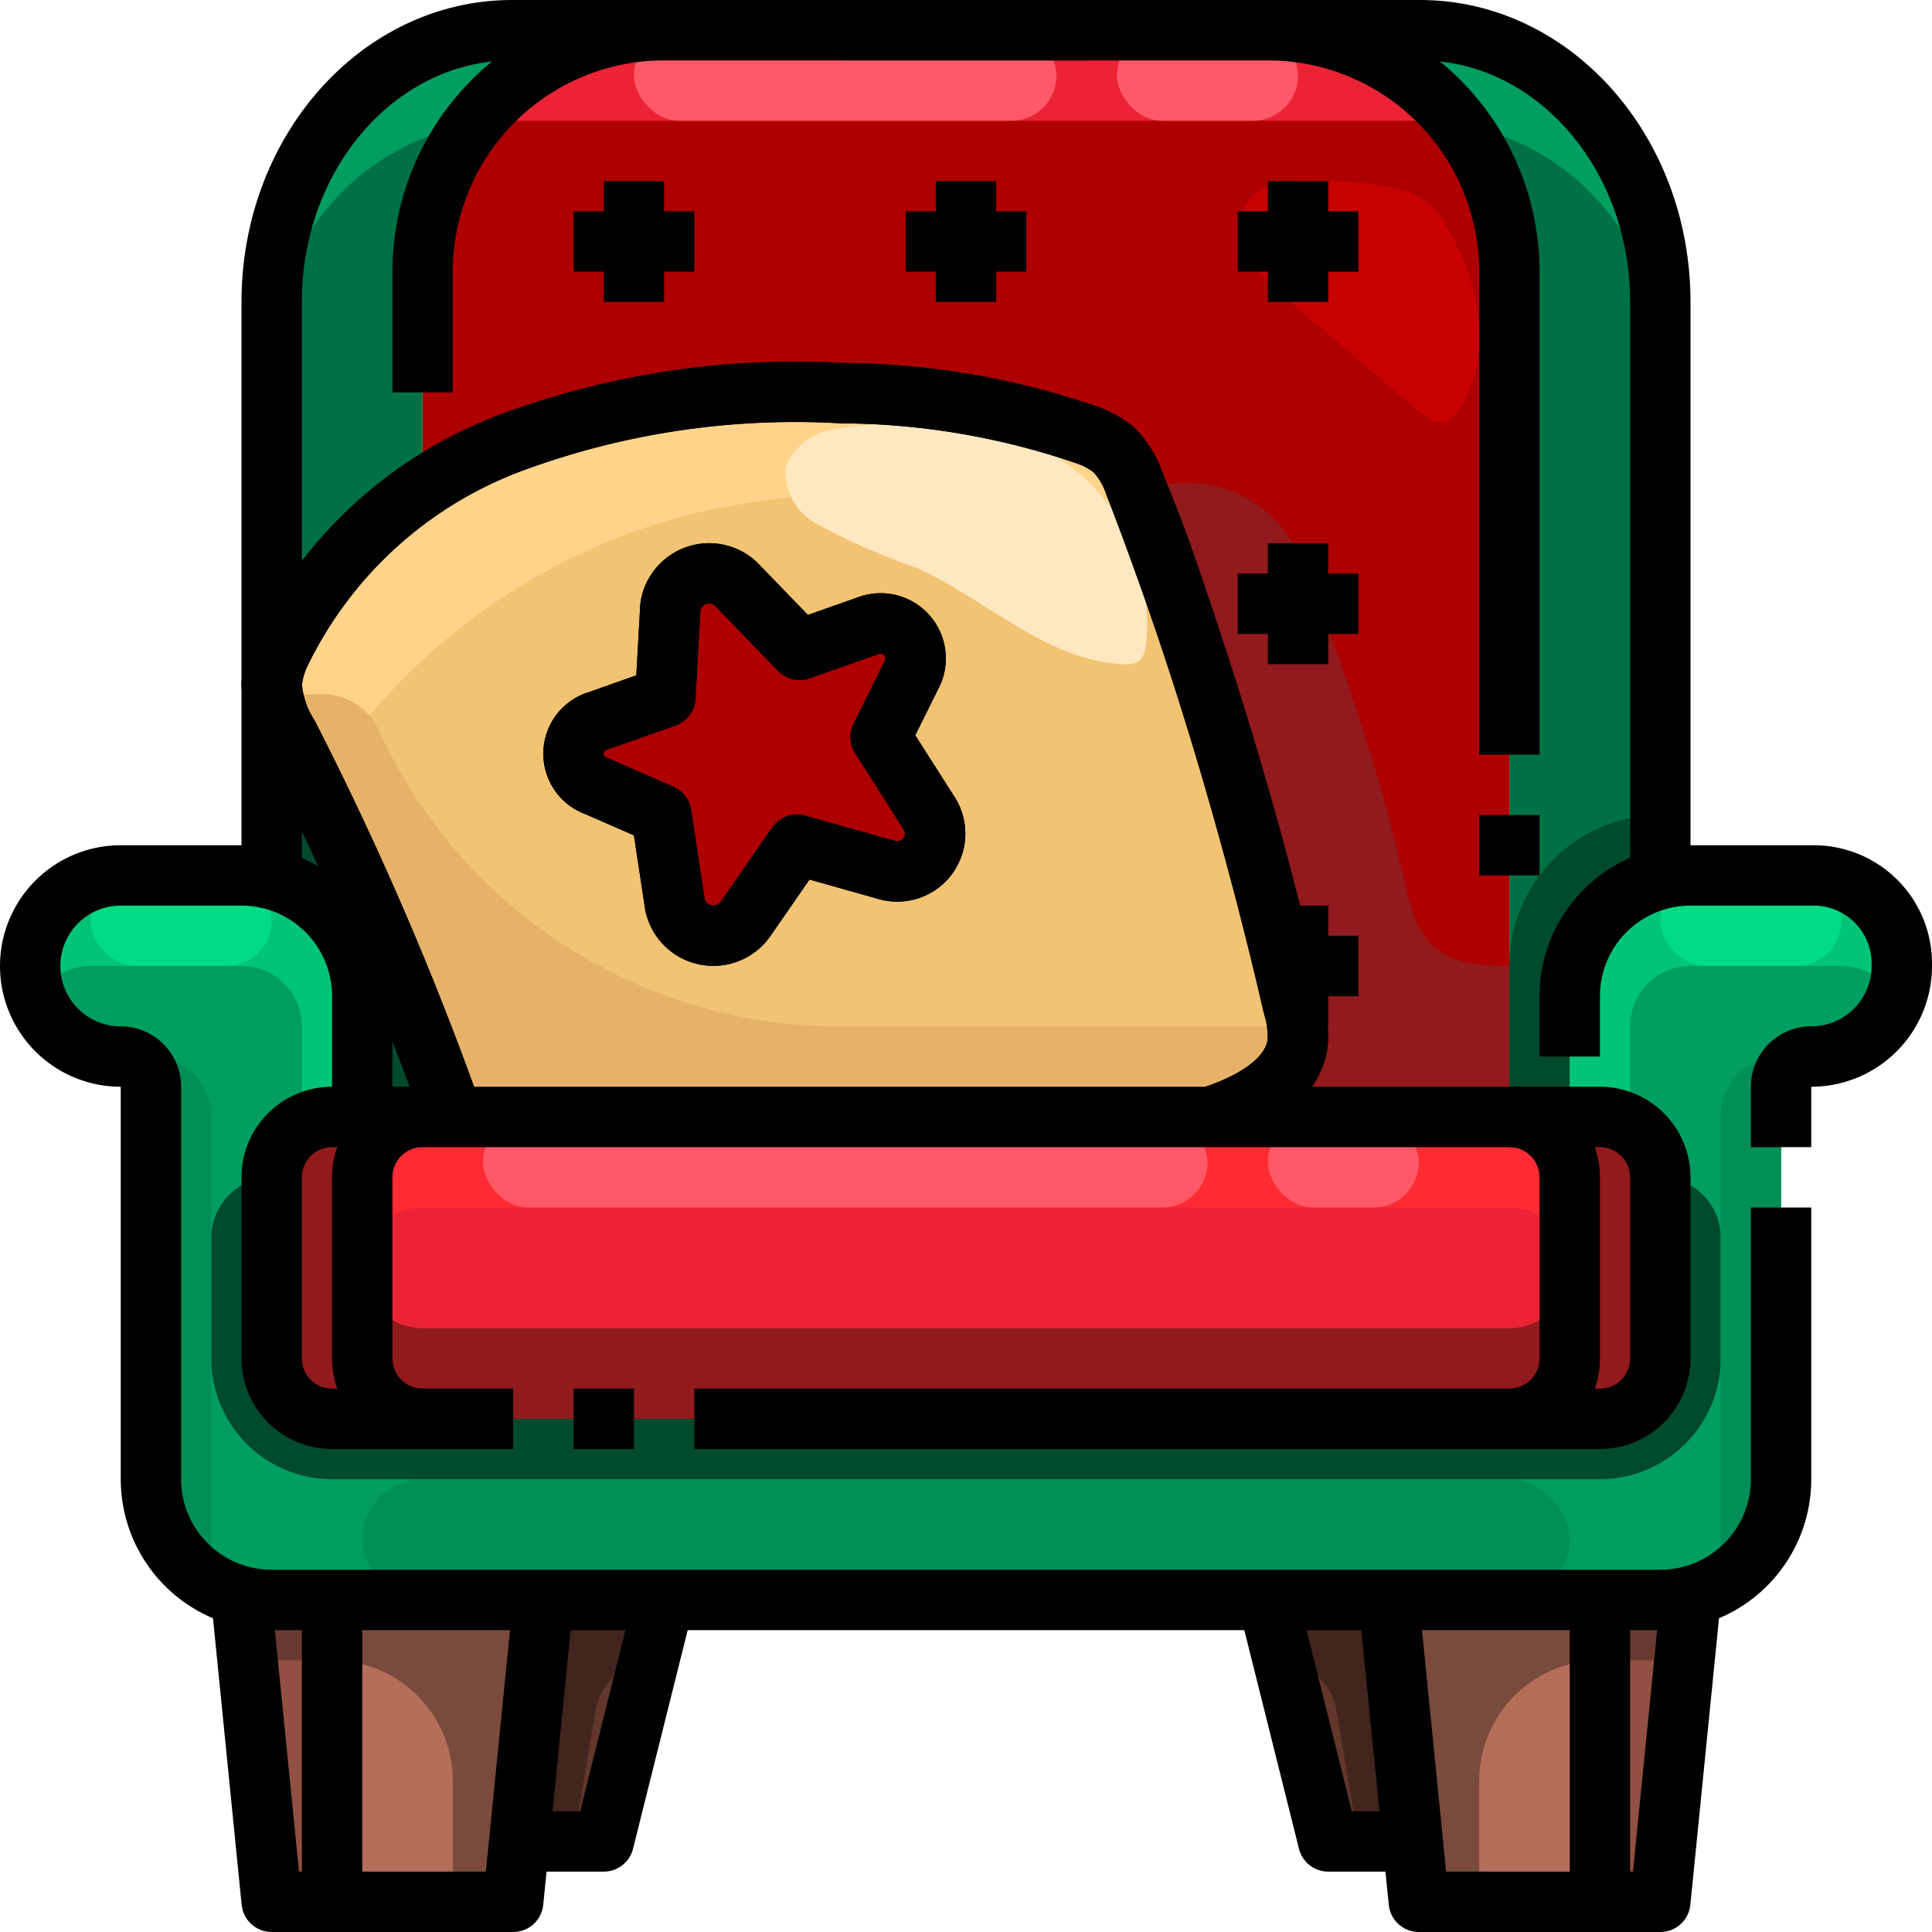 <svg xmlns="http://www.w3.org/2000/svg" viewBox="0 0 64 64"><g data-name="22-sofa"><path d="M12,33a4,4,0,0,0-3.03-3.88L9,29V22.72a3.6,3.6,0,0,0,.55,1.63A105.975,105.975,0,0,1,15,37H12V33Z" style="fill:#004a2d"></path><path d="M29.33,28.8a1.25,1.25,0,0,0,1.48-1.81l-1.64-2.57,1.02-2.05a1.165,1.165,0,0,0-1.48-1.63l-2.22.79-2.11-2.19a1.3,1.3,0,0,0-2.17.77l-.17,2.98-2.22.79a1.131,1.131,0,0,0-.05,2.16l2.14.94.45,2.99a1.3,1.3,0,0,0,2.34.47l1.7-2.46Zm13.5,4.5a3.481,3.481,0,0,1,.16,1.2c-.13,1.3-1.58,2.08-2.9,2.5H15A105.975,105.975,0,0,0,9.55,24.35,3.6,3.6,0,0,1,9,22.72v-.06a3.1,3.1,0,0,1,.28-1.02A12.789,12.789,0,0,1,14,16.21a17.235,17.235,0,0,1,3.04-1.59,27.149,27.149,0,0,1,10.83-1.6,25.144,25.144,0,0,1,8.05,1.36,2.886,2.886,0,0,1,.98.52,3.029,3.029,0,0,1,.68,1.11c.27.66.53,1.32.78,1.99.1.27.2.54.29.81q.27.72.51,1.44c.04.11.08.22.11.33.21.6.4,1.21.59,1.82.2.63.39,1.26.58,1.9.75,2.55,1.42,5.12,2.06,7.7C42.61,32.43,42.72,32.87,42.83,33.3Z" style="fill:#f2c373"></path><path d="M30.81,26.99a1.25,1.25,0,0,1-1.48,1.81l-2.93-.82-1.7,2.46a1.3,1.3,0,0,1-2.34-.47l-.45-2.99-2.14-.94a1.131,1.131,0,0,1,.05-2.16l2.22-.79.17-2.98a1.3,1.3,0,0,1,2.17-.77l2.11,2.19,2.22-.79a1.165,1.165,0,0,1,1.48,1.63l-1.02,2.05Z" style="fill:#ae0000"></path><polygon points="22 53 20 61 17.2 61 18 53 22 53" style="fill:#61362b"></polygon><polygon points="46 53 46.8 61 44 61 42 53 46 53" style="fill:#61362b"></polygon><polygon points="17.2 61 17 63 11 63 11 53 18 53 17.2 61" style="fill:#b46e5a"></polygon><path d="M11,53V63H9L8,53v-.13A3.657,3.657,0,0,0,9,53Z" style="fill:#915041"></path><path d="M56,52.87V53L55,63H53V53h2A3.657,3.657,0,0,0,56,52.87Z" style="fill:#915041"></path><polygon points="46.8 61 46 53 53 53 53 63 47 63 46.8 61" style="fill:#b46e5a"></polygon><path d="M56,52.87A3.657,3.657,0,0,1,55,53H9a3.657,3.657,0,0,1-1-.13A3.992,3.992,0,0,1,5,49V36a1,1,0,0,0-1-1,3,3,0,0,1,0-6H8a3.906,3.906,0,0,1,.97.12A4,4,0,0,1,12,33v4H11a2.006,2.006,0,0,0-2,2v6a2.006,2.006,0,0,0,2,2H53a2.006,2.006,0,0,0,2-2V39a2.006,2.006,0,0,0-2-2H52V33a4,4,0,0,1,3.03-3.88A3.906,3.906,0,0,1,56,29h4.08A2.923,2.923,0,0,1,63,31.92v.07A3,3,0,0,1,60,35a1,1,0,0,0-1,1V49A3.992,3.992,0,0,1,56,52.87Z" style="fill:#009e60"></path><path d="M16.96,1H22a8,8,0,0,0-8,8v7.21a12.789,12.789,0,0,0-4.72,5.43A3.1,3.1,0,0,0,9,22.66V10C9,5.03,12.56,1,16.96,1Z" style="fill:#007145"></path><path d="M52,35v2H50V9a8,8,0,0,0-8-8h5.04C51.44,1,55,5.03,55,10V29l.03.12A4,4,0,0,0,52,33Z" style="fill:#007145"></path><path d="M42.99,34.5a3.481,3.481,0,0,0-.16-1.2c-.11-.43-.22-.87-.33-1.3-.64-2.58-1.31-5.15-2.06-7.7-.18-.64-.38-1.27-.58-1.9-.18-.61-.38-1.22-.59-1.82-.03-.11-.07-.22-.11-.33q-.24-.735-.51-1.44c-.09-.27-.19-.54-.29-.81-.25-.67-.51-1.33-.78-1.99a3.029,3.029,0,0,0-.68-1.11,2.886,2.886,0,0,0-.98-.52,25.144,25.144,0,0,0-8.05-1.36,27.149,27.149,0,0,0-10.83,1.6A17.235,17.235,0,0,0,14,16.21V9a8,8,0,0,1,8-8H42a8,8,0,0,1,8,8V37H40.09C41.41,36.58,42.86,35.8,42.99,34.5Z" style="fill:#ae0000"></path><path d="M14,47H11a2.006,2.006,0,0,1-2-2V39a2.006,2.006,0,0,1,2-2h3a2.006,2.006,0,0,0-2,2v6A2.006,2.006,0,0,0,14,47Z" style="fill:#911a1c"></path><path d="M53,37a2.006,2.006,0,0,1,2,2v6a2.006,2.006,0,0,1-2,2H50a2.006,2.006,0,0,0,2-2V39a2.006,2.006,0,0,0-2-2h3Z" style="fill:#911a1c"></path><path d="M15,37H50a2.006,2.006,0,0,1,2,2v6a2.006,2.006,0,0,1-2,2H14a2.006,2.006,0,0,1-2-2V39a2.006,2.006,0,0,1,2-2Z" style="fill:#eb2335"></path><path d="M50,44H14a2.006,2.006,0,0,1-2-2v3a2.006,2.006,0,0,0,2,2H50a2.006,2.006,0,0,0,2-2V42A2.006,2.006,0,0,1,50,44Z" style="fill:#911a1c"></path><path d="M50,37H14a2.006,2.006,0,0,0-2,2v3a2.006,2.006,0,0,1,2-2H50a2.006,2.006,0,0,1,2,2V39A2.006,2.006,0,0,0,50,37Z" style="fill:#ff2a32"></path><rect height="3" rx="1.5" ry="1.5" style="fill:#ff5968" width="24" x="16" y="37"></rect><rect height="3" rx="1.5" ry="1.5" style="fill:#ff5968" width="5" x="42" y="37"></rect><path d="M15.67,4.119A7.979,7.979,0,0,1,22,1H16.96C12.56,1,9,5.03,9,10v2A8,8,0,0,1,15.67,4.119Z" style="fill:#009e60"></path><path d="M48.33,4.119A8,8,0,0,1,55,12V10c0-4.97-3.56-9-7.96-9H42A7.979,7.979,0,0,1,48.33,4.119Z" style="fill:#009e60"></path><path d="M15.67,4.119A8.1,8.1,0,0,1,17,4H47a8.1,8.1,0,0,1,1.33.119A7.979,7.979,0,0,0,42,1H22A7.979,7.979,0,0,0,15.67,4.119Z" style="fill:#eb2335"></path><rect height="3" rx="1.5" ry="1.5" style="fill:#ff5968" width="14" x="21" y="1"></rect><rect height="3" rx="1.5" ry="1.5" style="fill:#ff5968" width="6" x="37" y="1"></rect><path d="M55,27a5,5,0,0,0-5,5v5h2V33a4,4,0,0,1,3.03-3.88L55,29Z" style="fill:#004a2d"></path><path d="M46.565,29.329a67,67,0,0,0-3.508-10.848A3.991,3.991,0,0,0,39.356,16H37.575l0,.01c.27.66.53,1.32.78,1.99.1.27.2.54.29.81q.27.705.51,1.44c.04.11.08.22.11.33.21.6.41,1.21.59,1.82.2.63.4,1.26.58,1.9.75,2.55,1.42,5.12,2.06,7.7.11.43.22.87.33,1.3a3.481,3.481,0,0,1,.16,1.2c-.13,1.3-1.58,2.08-2.9,2.5H50V32C47.814,32,47,31.471,46.565,29.329Z" style="fill:#911a1c"></path><path d="M7,41v4a4,4,0,0,0,4,4H53a4,4,0,0,0,4-4V41a2,2,0,0,0-2-2v6a2.006,2.006,0,0,1-2,2H11a2.006,2.006,0,0,1-2-2V39A2,2,0,0,0,7,41Z" style="fill:#004a2d"></path><path d="M3,32H8a2,2,0,0,1,2,2v3.279A1.975,1.975,0,0,1,11,37h1V33a4,4,0,0,0-3.03-3.88A3.906,3.906,0,0,0,8,29H4a3,3,0,0,0-3,3,2.958,2.958,0,0,0,.219,1.108A1.993,1.993,0,0,1,3,32Z" style="fill:#00c477"></path><path d="M63,31.92A2.923,2.923,0,0,0,60.08,29H56a3.906,3.906,0,0,0-.97.12A4,4,0,0,0,52,33v4h1a1.975,1.975,0,0,1,1,.279V34a2,2,0,0,1,2-2h5a1.993,1.993,0,0,1,1.781,1.108A3.009,3.009,0,0,0,63,31.99Z" style="fill:#00c477"></path><rect height="4" rx="2" ry="2" style="fill:#008f57" width="40" x="12" y="49"></rect><rect height="3" rx="1.5" ry="1.5" style="fill:#00db85" width="6" x="55" y="29"></rect><rect height="3" rx="1.5" ry="1.5" style="fill:#00db85" width="6" x="3" y="29"></rect><path d="M7,51V37a2,2,0,0,0-2-2H4a1,1,0,0,1,1,1V49a3.992,3.992,0,0,0,3,3.87A3.657,3.657,0,0,0,9,53,2,2,0,0,1,7,51Z" style="fill:#008f57"></path><path d="M57,37V51a2,2,0,0,1-2,2,3.657,3.657,0,0,0,1-.13A3.992,3.992,0,0,0,59,49V36a1,1,0,0,1,1-1H59A2,2,0,0,0,57,37Z" style="fill:#008f57"></path><path d="M12.235,23.708A20.625,20.625,0,0,1,23,17a29.039,29.039,0,0,1,15.251.722c-.217-.574-.439-1.144-.671-1.712a3.029,3.029,0,0,0-.68-1.11,2.886,2.886,0,0,0-.98-.52,25.144,25.144,0,0,0-8.05-1.36,27.149,27.149,0,0,0-10.83,1.6A17.235,17.235,0,0,0,14,16.21a12.789,12.789,0,0,0-4.72,5.43A3.1,3.1,0,0,0,9,22.66v.06a2.016,2.016,0,0,0,.031.28h1.681A2,2,0,0,1,12.235,23.708Z" style="fill:#ffd48a"></path><path d="M42.967,34H27.8a16.765,16.765,0,0,1-15.262-9.828A2.023,2.023,0,0,0,10.712,23H9.031a4.347,4.347,0,0,0,.519,1.35A105.975,105.975,0,0,1,15,37H40.09c1.32-.42,2.77-1.2,2.9-2.5A2.2,2.2,0,0,0,42.967,34Z" style="fill:#e6b269"></path><path d="M27.557,14.239a1.954,1.954,0,0,0-1.528,1.254,1.936,1.936,0,0,0,1.016,1.853,21.089,21.089,0,0,0,3.308,1.459C32.69,19.86,34.71,21.927,37.264,22a.708.708,0,0,0,.491-.118.76.76,0,0,0,.2-.5,6.577,6.577,0,0,0-1.2-4.614,6.038,6.038,0,0,0-3.858-2.43A13.564,13.564,0,0,0,27.557,14.239Z" style="fill:#ffe7bf"></path><path d="M48.181,7.981c-.015-.031-.031-.062-.047-.092-.467-.881-.73-1.323-1.744-1.6A10.6,10.6,0,0,0,43.4,6c-.649.011-1.614.05-2.048.653A2.161,2.161,0,0,0,41,7.891a1.282,1.282,0,0,0,.468.865,23.73,23.73,0,0,0,2.2,2.036l3.3,2.811c.29.247.666.508,1.007.348a.925.925,0,0,0,.346-.348,4.58,4.58,0,0,0,.67-2.807A7.311,7.311,0,0,0,48.181,7.981Z" style="fill:#c90000"></path><path d="M46,53l.8,8,.2,2h2V59a4,4,0,0,1,4-4V53Z" style="fill:#7a4b3d"></path><path d="M56,53v-.13A3.657,3.657,0,0,1,55,53H53v2h2.8Z" style="fill:#69392f"></path><path d="M46,53H42l.5,2.018a2,2,0,0,1,1.775,1.653L45,61h1.8Z" style="fill:#42251d"></path><path d="M18,53l-.8,8L17,63H15V59a4,4,0,0,0-4-4V53Z" style="fill:#7a4b3d"></path><path d="M8,53v-.13A3.657,3.657,0,0,0,9,53h2v2H8.2Z" style="fill:#69392f"></path><path d="M18,53h4l-.5,2.018a2,2,0,0,0-1.775,1.653L19,61H17.2Z" style="fill:#42251d"></path><path d="M15,37A104.577,104.577,0,0,0,9.548,24.354,3.5,3.5,0,0,1,9,22.661a2.943,2.943,0,0,1,.278-1.018,13.9,13.9,0,0,1,7.766-7.02,27.069,27.069,0,0,1,10.829-1.6,25.307,25.307,0,0,1,8.049,1.358,3.01,3.01,0,0,1,.98.522,2.939,2.939,0,0,1,.676,1.114A125.142,125.142,0,0,1,42.832,33.3a3.537,3.537,0,0,1,.159,1.2c-.126,1.3-1.585,2.081-2.9,2.5" style="fill:none;stroke:#000;stroke-linejoin:round;stroke-width:2px"></path><path d="M24.377,19.341l2.113,2.186,2.225-.784a1.162,1.162,0,0,1,1.473,1.63l-1.016,2.043,1.638,2.572a1.254,1.254,0,0,1-1.481,1.817L26.4,27.981l-1.7,2.454a1.3,1.3,0,0,1-2.341-.469l-.454-2.99-2.136-.933a1.135,1.135,0,0,1,.047-2.165l2.224-.784.167-2.989A1.3,1.3,0,0,1,24.377,19.341Z" style="fill:none;stroke:#000;stroke-linejoin:round;stroke-width:2px"></path><path d="M9,29V10c0-4.971,3.565-9,7.962-9H47.038C51.435,1,55,5.029,55,10V29" style="fill:none;stroke:#000;stroke-linejoin:round;stroke-width:2px"></path><path d="M59,40v9a4,4,0,0,1-4,4H9a4,4,0,0,1-4-4V36a1,1,0,0,0-1-1H4a3,3,0,0,1-3-3H1a3,3,0,0,1,3-3H8a4,4,0,0,1,4,4v4" style="fill:none;stroke:#000;stroke-linejoin:round;stroke-width:2px"></path><path d="M52,35V33a4,4,0,0,1,4-4h4.084A2.916,2.916,0,0,1,63,31.915v.076A3,3,0,0,1,60,35h0a1,1,0,0,0-1,1v2" style="fill:none;stroke:#000;stroke-linejoin:round;stroke-width:2px"></path><path d="M23,47H53a2,2,0,0,0,2-2V39a2,2,0,0,0-2-2H11a2,2,0,0,0-2,2v6a2,2,0,0,0,2,2h6" style="fill:none;stroke:#000;stroke-linejoin:round;stroke-width:2px"></path><line style="fill:none;stroke:#000;stroke-linejoin:round;stroke-width:2px" x1="19" x2="21" y1="47" y2="47"></line><polyline points="46 53 47 63 55 63 56 53 56 52" style="fill:none;stroke:#000;stroke-linejoin:round;stroke-width:2px"></polyline><line style="fill:none;stroke:#000;stroke-linejoin:round;stroke-width:2px" x1="53" x2="53" y1="53" y2="63"></line><polyline points="18 53 17 63 9 63 8 53 8 52" style="fill:none;stroke:#000;stroke-linejoin:round;stroke-width:2px"></polyline><line style="fill:none;stroke:#000;stroke-linejoin:round;stroke-width:2px" x1="11" x2="11" y1="53" y2="63"></line><path d="M36,1H22a8,8,0,0,0-8,8v4" style="fill:none;stroke:#000;stroke-linejoin:round;stroke-width:2px"></path><line style="fill:none;stroke:#000;stroke-linejoin:round;stroke-width:2px" x1="50" x2="50" y1="27" y2="29"></line><path d="M28,1H42a8,8,0,0,1,8,8V25" style="fill:none;stroke:#000;stroke-linejoin:round;stroke-width:2px"></path><path d="M50,37a2,2,0,0,1,2,2v6a2,2,0,0,1-2,2" style="fill:none;stroke:#000;stroke-linejoin:round;stroke-width:2px"></path><path d="M14,47a2,2,0,0,1-2-2V39a2,2,0,0,1,2-2" style="fill:none;stroke:#000;stroke-linejoin:round;stroke-width:2px"></path><polyline points="42 53 44 61 47 61" style="fill:none;stroke:#000;stroke-linejoin:round;stroke-width:2px"></polyline><polyline points="22 53 20 61 17 61" style="fill:none;stroke:#000;stroke-linejoin:round;stroke-width:2px"></polyline><path d="M38.361,18a141.86,141.86,0,0,1,4.471,15.3,3.537,3.537,0,0,1,.159,1.2c-.126,1.3-1.585,2.081-2.9,2.5" style="fill:none;stroke:#000;stroke-linejoin:round;stroke-width:2px"></path><path d="M15,37A104.577,104.577,0,0,0,9.548,24.354,3.5,3.5,0,0,1,9,22.661a2.943,2.943,0,0,1,.278-1.018,13.9,13.9,0,0,1,7.766-7.02,27.069,27.069,0,0,1,10.829-1.6,25.307,25.307,0,0,1,8.049,1.358,3.01,3.01,0,0,1,.98.522,2.939,2.939,0,0,1,.676,1.114q.408.988.782,1.987" style="fill:none;stroke:#000;stroke-linejoin:round;stroke-width:2px"></path><path d="M24.377,19.341l2.113,2.186,2.225-.784a1.162,1.162,0,0,1,1.473,1.63l-1.016,2.043,1.638,2.572a1.254,1.254,0,0,1-1.481,1.817L26.4,27.981l-1.7,2.454a1.3,1.3,0,0,1-2.341-.469l-.454-2.99-2.136-.933a1.135,1.135,0,0,1,.047-2.165l2.224-.784.167-2.989A1.3,1.3,0,0,1,24.377,19.341Z" style="fill:none;stroke:#000;stroke-linejoin:round;stroke-width:2px"></path><line style="fill:none;stroke:#000;stroke-linejoin:round;stroke-width:2px" x1="43" x2="43" y1="6" y2="10"></line><line style="fill:none;stroke:#000;stroke-linejoin:round;stroke-width:2px" x1="41" x2="45" y1="8" y2="8"></line><line style="fill:none;stroke:#000;stroke-linejoin:round;stroke-width:2px" x1="43" x2="43" y1="18" y2="22"></line><line style="fill:none;stroke:#000;stroke-linejoin:round;stroke-width:2px" x1="41" x2="45" y1="20" y2="20"></line><line style="fill:none;stroke:#000;stroke-linejoin:round;stroke-width:2px" x1="43" x2="43" y1="30" y2="34"></line><line style="fill:none;stroke:#000;stroke-linejoin:round;stroke-width:2px" x1="42" x2="45" y1="32" y2="32"></line><line style="fill:none;stroke:#000;stroke-linejoin:round;stroke-width:2px" x1="32" x2="32" y1="6" y2="10"></line><line style="fill:none;stroke:#000;stroke-linejoin:round;stroke-width:2px" x1="30" x2="34" y1="8" y2="8"></line><line style="fill:none;stroke:#000;stroke-linejoin:round;stroke-width:2px" x1="21" x2="21" y1="6" y2="10"></line><line style="fill:none;stroke:#000;stroke-linejoin:round;stroke-width:2px" x1="19" x2="23" y1="8" y2="8"></line></g></svg>